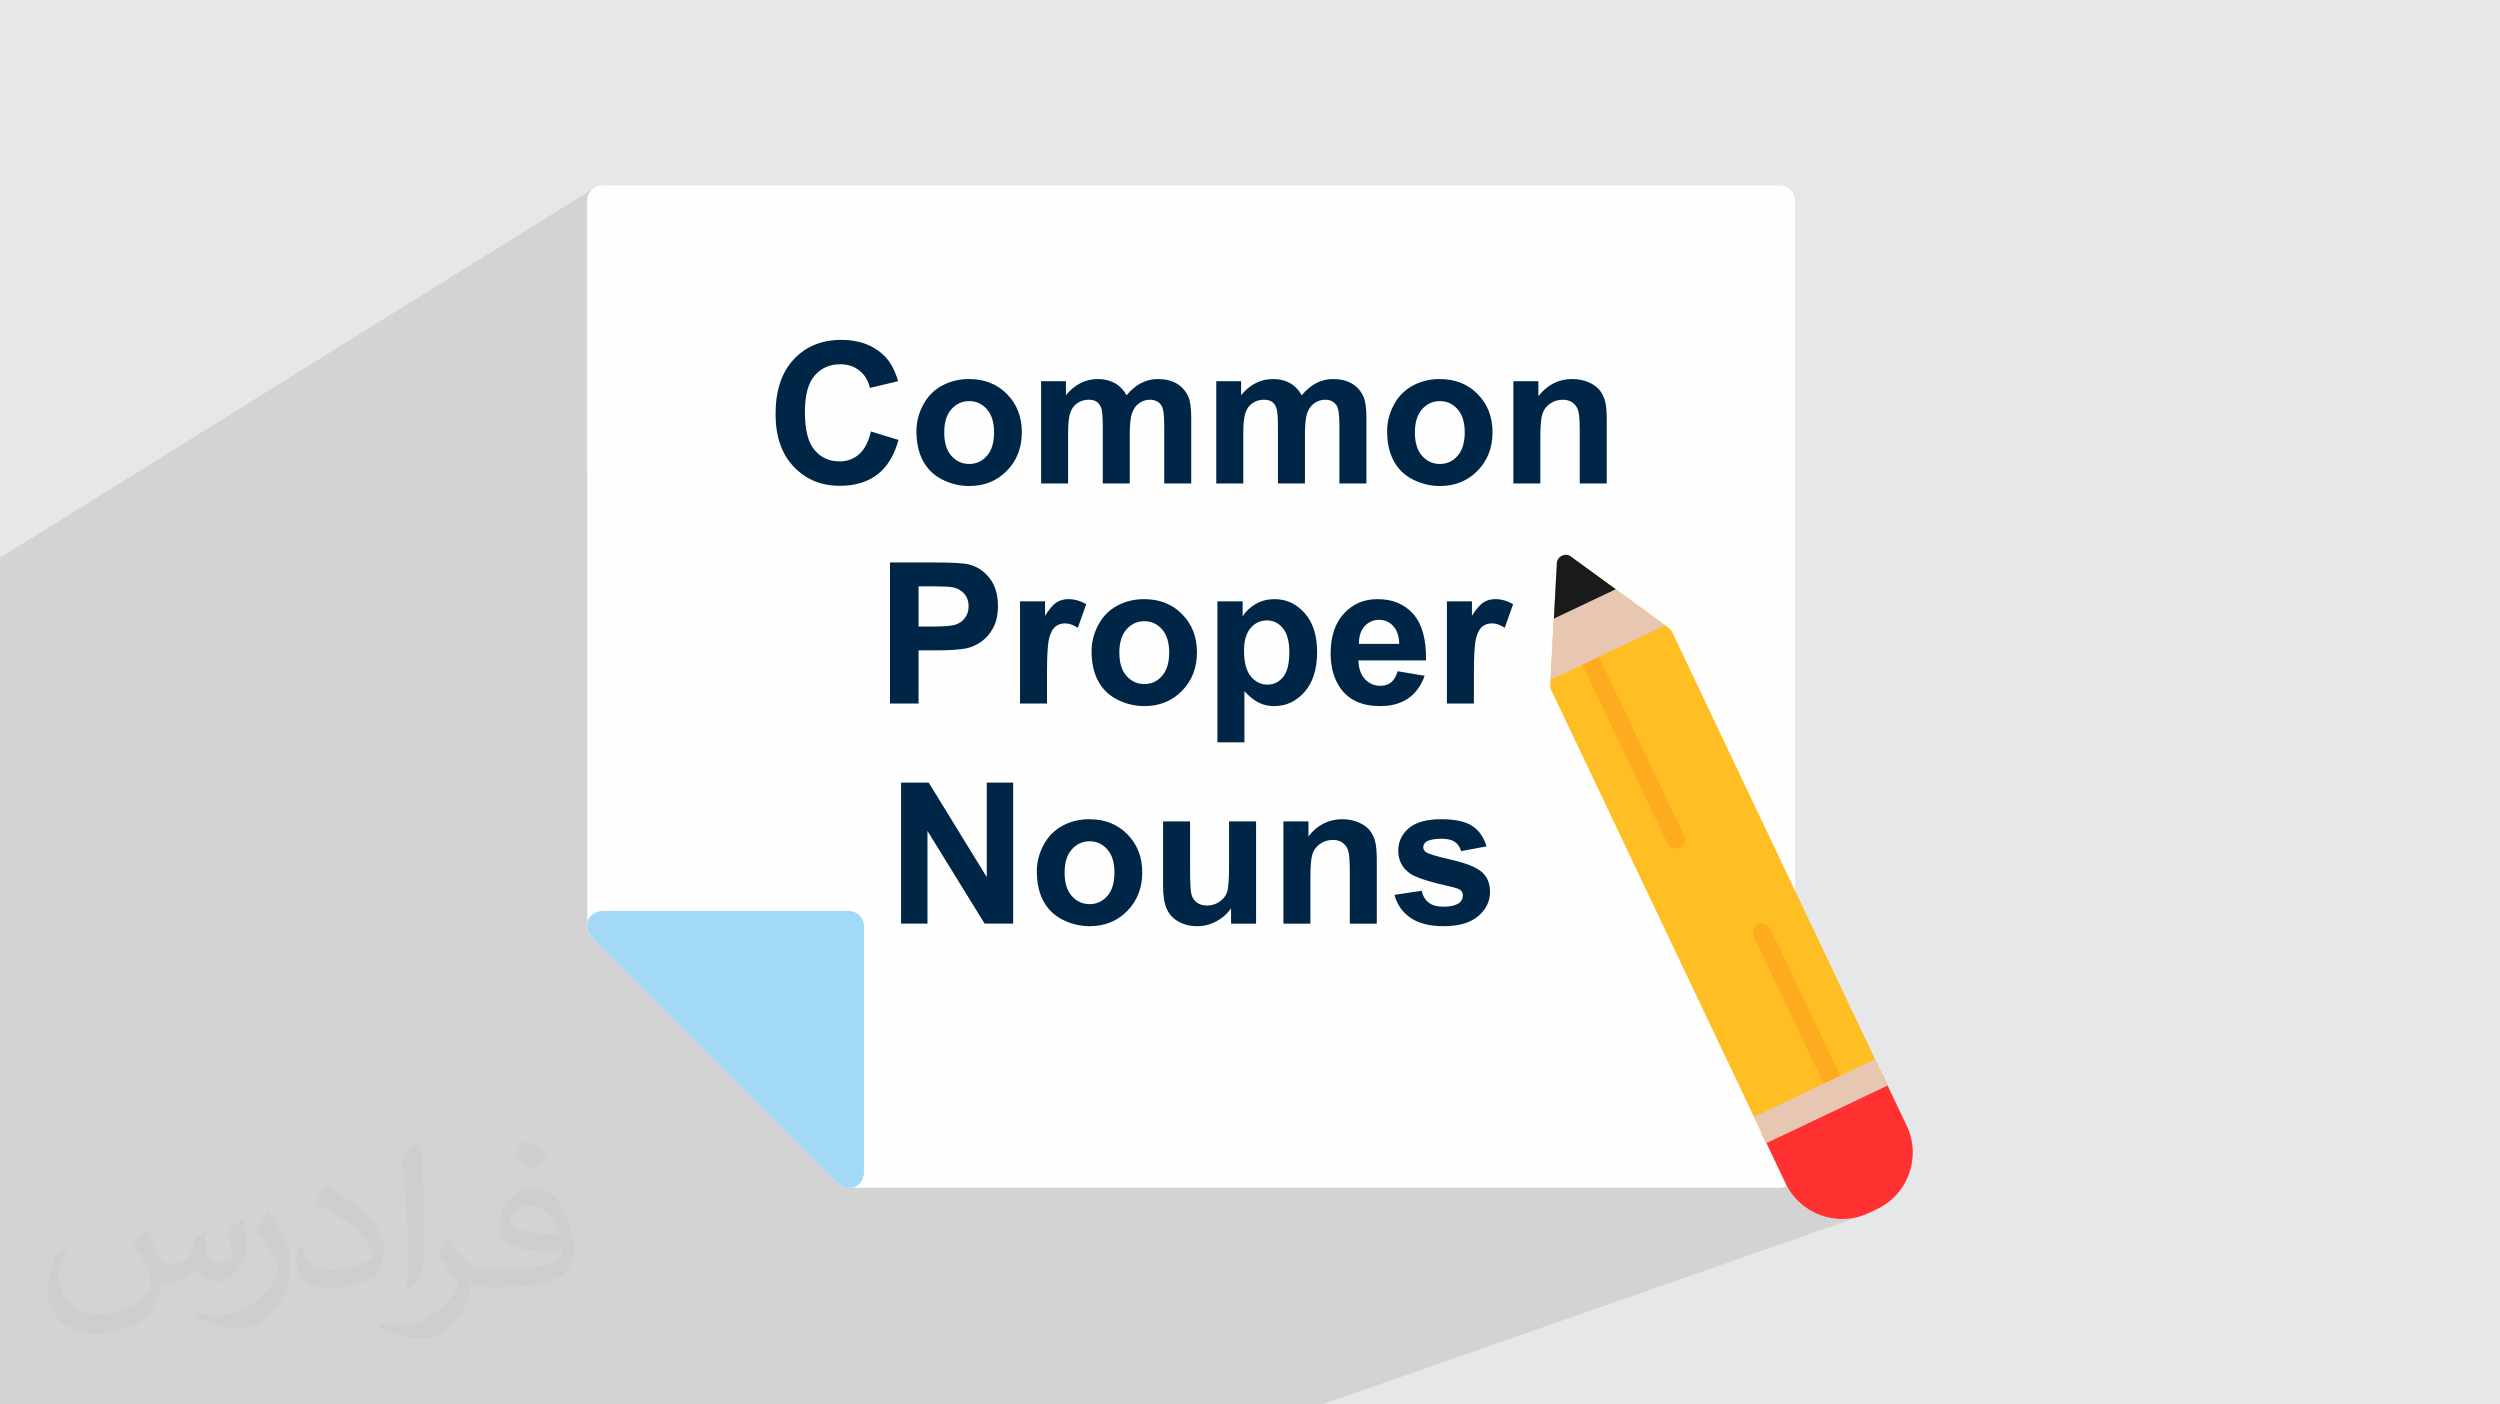 <?xml version="1.0" encoding="UTF-8"?>
<!DOCTYPE svg PUBLIC "-//W3C//DTD SVG 1.0//EN" "http://www.w3.org/TR/2001/REC-SVG-20010904/DTD/svg10.dtd">
<!-- Creator: CorelDRAW -->
<svg xmlns="http://www.w3.org/2000/svg" xml:space="preserve" width="94.192mm" height="52.917mm" version="1.0" style="shape-rendering:geometricPrecision; text-rendering:geometricPrecision; image-rendering:optimizeQuality; fill-rule:evenodd; clip-rule:evenodd"
viewBox="0 0 9404.92 5283.66"
 xmlns:xlink="http://www.w3.org/1999/xlink"
 xmlns:xodm="http://www.corel.com/coreldraw/odm/2003">
 <defs>
  <style type="text/css">
   <![CDATA[
    .fil3 {fill:#FEFEFE}
    .fil4 {fill:#A2D9F7}
    .fil9 {fill:#1A1A1A}
    .fil8 {fill:#E8C7B2}
    .fil7 {fill:#FF3131}
    .fil6 {fill:#FFAB20}
    .fil5 {fill:#FFBE24}
    .fil10 {fill:#002647;fill-rule:nonzero}
    .fil2 {fill:#373435;fill-opacity:0.031}
    .fil1 {fill:#2B2A29;fill-opacity:0.102}
    .fil0 {fill:#E6E7E8}
   ]]>
  </style>
 </defs>
 <g id="Layer_x0020_1">
  <polygon class="fil0" points="-0,0 9404.92,0 9404.92,5283.66 -0,5283.66 "/>
  <path class="fil1" d="M-0 3596.94l0 -24.55 0 -16.83 0 -58.77 0 -11.28 0 -9.03 0 -54.53 0 -21.27 0 -90.64 0 -174.46 0 -93.47 0 -915.48 0 -28.37 2234.52 -1390.6 -8.53 7.04 -7.04 8.52 -5.31 9.77 -3.36 10.78 -1.18 11.55 0 1027.44 834.3 -475.61 10.74 -5.44 11.08 -4.87 11.42 -4.3 11.75 -3.72 12.09 -3.15 12.43 -2.59 12.76 -2.01 13.11 -1.43 13.44 -0.86 13.77 -0.29 12.04 0.23 11.75 0.67 11.46 1.13 11.18 1.59 10.89 2.03 10.6 2.48 10.31 2.94 10.03 3.37 9.75 3.83 9.47 4.28 9.17 4.73 8.89 5.18 8.61 5.63 8.31 6.08 8.03 6.53 7.74 6.98 8.79 8.99 8.22 9.91 7.64 10.84 7.07 11.77 6.51 12.7 5.93 13.64 5.38 14.58 4.81 15.52 -343.92 190.96 0.31 1.63 2.13 9.18 2.41 8.73 2.69 8.28 2.97 7.82 3.26 7.37 3.53 6.92 3.81 6.46 4.09 6.01 4.37 5.55 9.42 10.02 4.56 3.93 465.16 -255.94 11.6 -5.86 11.93 -5.09 12.26 -4.3 12.59 -3.53 12.93 -2.75 13.27 -1.97 13.61 -1.18 13.96 -0.39 10.78 0.22 10.53 0.67 10.28 1.11 10.04 1.55 9.79 1.99 9.55 2.44 9.3 2.89 9.06 3.31 8.8 3.76 8.57 4.21 8.31 4.65 8.07 5.09 7.83 5.54 7.58 5.98 7.34 6.42 7.09 6.87 6.75 7.22 5.82 6.87 115.64 -62.64 93.38 0 0 36.6 55.03 -29.59 7.56 -3.55 7.71 -3.09 7.86 -2.61 8 -2.14 8.16 -1.66 8.32 -1.19 8.46 -0.71 8.61 -0.24 9.07 0.24 8.77 0.71 8.46 1.19 8.16 1.66 7.85 2.14 7.54 2.62 7.24 3.09 6.92 3.56 6.65 4.04 6.34 4.52 6.02 5.01 5.72 5.5 5.4 5.99 5.08 6.47 1.26 1.83 62.71 -33.37 7.38 -3.56 7.52 -3.09 7.63 -2.62 7.77 -2.14 7.89 -1.66 8.02 -1.19 8.15 -0.71 8.28 -0.24 10.36 0.27 9.95 0.8 9.55 1.34 9.16 1.88 8.75 2.41 8.36 2.96 7.96 3.49 7.56 4.03 7.09 4.55 6.62 5.05 6.16 5.56 5.69 6.06 5.24 6.56 4.76 7.07 4.31 7.57 2.16 4.53 106.43 -55.98 93.39 0 0 35.76 55.03 -28.74 7.56 -3.55 7.71 -3.09 7.86 -2.61 8 -2.14 8.16 -1.66 8.32 -1.19 8.46 -0.71 8.61 -0.24 9.07 0.24 8.77 0.71 8.46 1.19 8.16 1.66 7.85 2.14 7.54 2.62 7.23 3.09 6.92 3.56 6.65 4.04 6.34 4.52 6.03 5.01 5.72 5.5 5.4 5.99 5.08 6.47 0.77 1.13 63.19 -32.67 7.38 -3.56 7.52 -3.09 7.63 -2.62 7.77 -2.14 7.89 -1.66 8.02 -1.19 8.15 -0.71 8.28 -0.24 10.36 0.27 9.95 0.8 9.55 1.34 9.16 1.88 8.75 2.41 8.36 2.96 7.96 3.49 7.56 4.03 7.09 4.55 6.62 5.05 6.16 5.56 5.69 6.06 5.24 6.56 4.76 7.07 4.31 7.57 3.84 8.09 2.48 6.59 2.14 7.56 1.81 8.52 1.47 9.47 1.15 10.42 0.27 3.75 174.87 -88.93 11.6 -5.86 11.93 -5.09 12.26 -4.3 12.59 -3.53 12.93 -2.75 13.27 -1.97 13.61 -1.18 13.96 -0.39 10.78 0.22 10.53 0.67 10.28 1.11 10.04 1.55 9.79 1.99 9.55 2.44 9.3 2.89 9.06 3.31 8.8 3.76 8.57 4.21 8.31 4.65 8.07 5.09 7.83 5.54 7.58 5.98 7.34 6.42 7.09 6.87 6.75 7.22 4.8 5.67 122.59 -61.44 94.12 0 0 36.38 57.09 -28.41 8.06 -3.78 8.27 -3.28 8.47 -2.78 8.68 -2.27 8.89 -1.77 9.09 -1.26 9.31 -0.76 9.51 -0.25 8.34 0.19 8.18 0.57 7.99 0.95 7.82 1.33 7.63 1.71 7.46 2.08 7.27 2.46 7.09 2.83 6.82 3.16 6.38 3.35 5.94 3.55 5.51 3.75 5.07 3.96 4.64 4.16 4.21 4.36 3.78 4.57 3.47 4.8 3.2 4.95 2.92 5.1 2.64 5.26 2.37 5.41 2.09 5.58 1.81 5.73 1.53 5.9 1.34 6.29 1.16 6.93 0.98 7.57 0.8 8.22 0.62 8.86 0.44 9.5 0.26 10.14 0.09 10.79 0 238.77 -1109.2 530.07 1.16 2.51 168.04 -80.28 7.79 -3.6 7.99 -3.18 8.21 -2.75 8.41 -2.33 8.62 -1.91 8.83 -1.48 9.03 -1.06 9.24 -0.64 9.44 -0.21 10.56 0.22 10.27 0.67 9.99 1.11 9.72 1.55 9.44 2 9.16 2.44 8.88 2.88 8.6 3.32 8.31 3.76 8.04 4.2 7.75 4.65 7.47 5.09 7.19 5.54 6.91 5.98 6.63 6.42 6.35 6.87 5.98 7.32 0.37 0.52 119.64 -56.37 68.25 0 365.21 -171.6 0.01 0 4.22 -1.65 4.41 -1.06 4.53 -0.43 4.56 0.2 4.52 0.86 4.38 1.53 4.17 2.21 3.87 2.91 351.92 257.51 -310.6 147.57 319.6 672.7 3.61 5.97 4.6 4.98 5.41 3.92 6.01 2.82 6.44 1.62 6.68 0.37 6.72 -0.95 6.57 -2.35 -167.71 69.81 161.08 339.05 302.28 -120.8 6.57 -2.34 6.72 -0.96 6.67 0.37 6.44 1.63 6.01 2.81 5.41 3.93 4.6 4.97 3.61 5.97 257.57 542.13 136.53 -50.85 -131.1 62.29 13.08 27.55 104.11 -38.58 -99.89 47.46 14.83 31.21 2.35 6.57 0.95 6.72 -0.37 6.68 -1.62 6.44 -2.82 6.01 -3.92 5.41 -4.98 4.6 -5.97 3.61 -260.31 95.56 305.33 323 1.81 -0.35 22.59 -6.79 -23.4 8.19 664.68 703.15 -664.68 -703.15 -2010.87 703.15 -545.89 0 -8.79 0 -21.66 0 -440.37 0 -8.23 0 -68.63 0 -12.04 0 -83.18 0 -13.1 0 -94.45 0 -3.57 0 -107.11 0 -1401.76 0 -71.19 0 -171.14 0 -110.98 0 -499.58 0 -59.16 0 -14.63 0 -51.71 0 -22.25 0 -102.28 0 -39.84 0 -105.26 0 -81.8 0 -17.23 0 -53.14 0 -51.79 0 -166.92 0 -15.14 0 -121.98 0 -47.27 0 -30.13 0 -48.35 0 -115.6 0 -77.62 0 -90.21 0 0 -37.15 0 -53 0 -67.74 0 -37.16 0 -16.95 0 -32.47 0 -28.02 0 -20.14 0 -30.77 0 -180.95 0 -23.98 0 -24.14 0 -15 0 -62.81 0 -18.98 0 -5.57 0 -27.07 0 -15.16 0 -25.66 0 -2.49 0 -19.26 0 -12.91 0 -80.24 0 -71.79 0 -7.89 0 -2.55 0 -28.85 0 -20.29 0 -27.76 0 -17.33 0 -6.58 0 -20.92 0 -39.1 0 -7.15 0 -21.17 0 -54.11 0 -11.74 0 -95.65 0 -19.52 0 -78.46 0 -44.09 0 -86.04 0 -1.67 0 -43.85 0 -13.63 0 -23.35 0 -19.7 0 -42.94 0 -12.99 0 -29.96zm6717.33 854.77l11.39 21.16 13.23 19.52 14.9 17.84 16.41 16.1 17.76 14.3 18.96 12.45 20 10.53 20.87 8.57 21.6 6.54 22.16 4.46 22.56 2.33 22.81 0.14 22.89 -2.12 21.01 -4.06 -305.33 -323 -45.49 16.7 1.15 1.9 4.6 4.98 5.41 3.93 6.01 2.81 6.44 1.62 6.68 0.37 6.72 -0.95 6.57 -2.35 -32.27 11.81 1.37 2.88 -0.33 0.12 71.94 151.42z"/>
  <path class="fil2" d="M548.54 4627.69c17.95,27.21 29.6,53.36 40.96,82.43 8.45,16.91 12.93,48.09 52.57,48.09 11.61,0 28.28,-3.42 43.06,-11.61 16.63,-8.73 29.32,-21.94 35.94,-42l15.85 -53.36 38.57 -19.02 2.64 2.64c-5.27,20.09 -6.59,39.36 -6.59,54.43 0,44.63 38.57,61.56 69.22,61.56 17.95,0 34.09,-8.73 34.09,-25.11 0,-21.13 -8.98,-57.06 -20.62,-89.29 17.95,-17.95 35.94,-35.94 56.53,-50.47l3.17 1.6c8.98,38.04 14,75.56 14,100.66 0,24.57 -10.83,51.79 -19.81,69.49 -18.49,34.87 -51.25,62.62 -90.87,62.62 -30.1,0 -63.65,-15.07 -86.66,-43.06l-1.32 0c-21.66,26.96 -55.22,51.25 -108.86,51.25l-16.63 0c-2.64,35.41 -10.29,60.49 -21.94,82.95 -31.95,62.34 -126.81,106.47 -216.1,106.47 -124.17,0 -186.51,-71.59 -186.51,-166.96 0,-58.91 19.27,-113.6 48.88,-152.42l24.29 10.04c-18.49,35.41 -30.91,68.68 -30.91,101.45 0,89.29 72.66,131.83 156.4,131.83 77.68,0 173.83,-49.41 191.28,-106.72 -6.59,-62.62 -30.1,-91.93 -66.04,-148.99 10.83,-19.02 24.83,-38.04 42.28,-58.38l3.17 0 0 0 0 0 -0.02 -0.09zm1432.13 -336.04c26.15,16.39 51.79,35.66 76.87,57.85 -14,19.81 -31.45,37.79 -53.11,53.64 -25.11,-20.34 -50.19,-37.79 -75.84,-56.27 17.42,-19.55 34.62,-38.29 52.04,-55.22l0 0 0 0 0 0 0 0 0 0 0.03 0zm13.47 244.11c-42.28,0 -76.87,27.75 -76.87,48.34 0,44.13 84.53,57.85 185.72,57.31 -12.68,-51.79 -57.06,-105.68 -108.86,-105.68l0.01 0.03zm-94.86 236.19c54.96,0 103.04,-1.6 139.74,-10.83 40.96,-10.29 75.56,-30.91 75.56,-45.17 0,-3.7 0,-8.19 -1.32,-11.89 -22.98,2.11 -49.41,2.11 -72.38,2.11 -74.49,0 -131.55,-16.91 -154.02,-58.66 -5.55,-11.61 -9.51,-24.57 -9.51,-39.36 0,-40.43 17.42,-79.79 48.09,-107 25.61,-22.45 53.89,-36.44 82.67,-36.44 52.04,0 93.51,41.75 122.57,107.54 15.85,35.94 26.68,77.4 26.68,129.72 0,34.87 -9.51,64.19 -31.17,85.85 -40.43,39.11 -114.92,53.89 -229.04,53.89l-51.79 0 0 0 -13.47 0c-28.28,0 -48.62,-5.02 -64.72,-17.42l-2.64 0c0.79,6.59 1.32,12.93 1.32,19.02 0,25.61 -8.45,58.38 -25.61,84.53 -50.72,75.3 -105.68,108.04 -153.24,108.04 -48.09,0 -107,-18.49 -160.11,-42.54l9.51 -18.49c17.17,7.13 40.96,11.89 73.7,11.89 85.85,0 198.66,-82.43 212.66,-163 -3.17,-6.59 -8.98,-15.32 -17.17,-24.57 -25.11,-29.85 -40.96,-54.68 -55.75,-80.83 12.68,-25.11 24.29,-45.17 35.13,-63.4l4.49 -0.53c36.72,74.77 69.99,117.55 144.23,117.55l11.61 0 0 0 53.89 0 0 0 0 0 0 0 0 0 0 0 0.09 0.01zm-371.98 79c6.34,-34.34 6.87,-72.91 6.87,-108.86l0 -53.36c0,-99.6 -12.68,-244.36 -22.98,-338.68 17.95,-19.27 43.06,-42 62.87,-57.31l5.81 1.6c13.47,118.62 16.63,256 16.63,383.06 0,33.3 -1.32,65.79 -4.49,89.55 -1.85,30.1 -19.27,52.83 -56.53,87.7l-8.19 -3.7zm-382.8 -157.19c1.85,46.77 24.83,83.49 105.15,83.49 49.93,0 92.19,-12.93 138.96,-35.13 8.45,-3.7 12.93,-8.73 12.93,-12.93 0,-29.32 -22.45,-68.15 -60.23,-103.55 -36.72,-33.3 -85.34,-62.62 -130.76,-82.18 -15.6,-6.59 -20.62,-13.47 -20.62,-20.09 0,-13.47 17.95,-41.75 32.77,-62.09l5.02 -0.53c52.04,27.21 110.17,67.64 153.24,112.53 39.11,41.47 63.4,83.49 63.4,129.19 0,33.81 -10.29,65.51 -26.96,95.11 -57.06,28.79 -117.83,50.72 -178.06,50.72 -73.17,0 -123.1,-34.34 -123.1,-114.92 0,-8.73 0,-22.19 3.17,-39.64l25.11 0 0 0 0 0 0 0 0 0 0 0 -0.02 0zm-132.37 -132.9l45.45 73.45c16.63,27.21 32.23,56.81 32.23,103.55l0 59.7c0,48.34 -30.91,100.13 -80.83,151.38 -39.11,34.62 -73.7,49.41 -105.68,49.41 -47.55,0 -101.98,-14.79 -164.85,-41.75l7.13 -18.49c19.81,5.27 42.79,9.77 71.06,9.77 90.36,-0.53 182.8,-66.57 225.08,-147.15 5.02,-9.26 6.87,-17.95 6.87,-24.04 0,-9.26 -5.02,-19.55 -8.98,-28.79 -22.98,-43.31 -48.62,-82.95 -76.87,-119.68 14.79,-23.25 29.6,-45.7 45.7,-67.9l3.7 0.53 0 0 0 0 0 0 0 0 0 0 -0.02 0.01z"/>
  <g id="_1977908744400">
   <g>
    <path class="fil3" d="M2209.1 3484.54l0 -2729.23c0,-31.63 25.88,-57.51 57.52,-57.51l4428.87 0c31.64,0 57.52,25.88 57.52,57.51l0 3655.27c0,31.63 -25.88,57.51 -57.52,57.51l-3502.84 0c-31.64,0 -57.52,-25.88 -57.52,-57.51l0 -868.53 -868.52 0c-31.64,0 -57.52,-25.88 -57.52,-57.51l0 0z"/>
    <path class="fil4" d="M2209.1 3484.54c0,-8.64 0,-14.38 2.89,-23.02 8.63,-20.13 31.63,-34.51 54.64,-34.51l926.04 0c31.63,0 57.52,25.88 57.52,57.52l-0.01 926.04c0,23.01 -14.38,46.01 -34.51,54.64 -23.01,8.63 -46.02,2.88 -63.27,-14.38l-926.04 -926.04c-11.5,-11.5 -17.25,-25.88 -17.25,-40.26l0 0z"/>
   </g>
   <g>
    <path class="fil5" d="M5876.73 2090.49c10.93,-5.19 24.82,-4.14 34.7,4.56l368.69 268.67c3.78,3.93 7.57,7.88 10.53,14.12l795.67 1674.73c8.16,17.17 0.79,37.89 -16.39,46.05l-393.31 186.86c-17.17,8.16 -37.89,0.79 -46.05,-16.39l-795.67 -1674.72c-2.97,-6.24 -3.62,-11.67 -2.73,-17.83l24.62 -455.54c-0.51,-13.15 7.45,-24.58 19.94,-30.51l-0.01 0z"/>
    <path class="fil6" d="M6614.05 3477.28c17.16,-8.15 37.88,-0.78 46.04,16.39l295.13 621.2c8.16,17.17 0.78,37.89 -16.39,46.05 -17.17,8.16 -37.89,0.78 -46.05,-16.39l-295.12 -621.2c-8.16,-17.16 -0.79,-37.89 16.39,-46.05z"/>
    <path class="fil6" d="M5944.66 2402.57c17.17,-8.16 37.89,-0.79 46.05,16.39l344.07 724.2c8.16,17.17 0.78,37.89 -16.39,46.05 -17.17,8.16 -37.89,0.78 -46.05,-16.39l-344.07 -724.21c-8.16,-17.16 -0.79,-37.88 16.39,-46.04z"/>
    <path class="fil7" d="M6646.96 4223.06l393.32 -186.87c17.16,-8.16 37.89,-0.79 46.04,16.39l86.77 182.61c55.62,117.06 5.63,257.5 -111.42,313.12l-31.22 14.83c-117.05,55.62 -257.5,5.64 -313.12,-111.42l-86.76 -182.61c-8.16,-17.16 -0.78,-37.88 16.39,-46.04l0 0z"/>
    <path class="fil8" d="M5832.56 2557.22l430.79 -204.66 -351.92 -257.51c-9.88,-8.71 -23.76,-9.76 -34.69,-4.56 -12.49,5.93 -20.45,17.36 -19.94,30.51l-24.24 436.22z"/>
    <path class="fil9" d="M6078.26 2216.66l-166.83 -121.62c-9.88,-8.7 -23.76,-9.76 -34.7,-4.56 -12.48,5.93 -20.44,17.36 -19.93,30.51l-11.11 206.15 232.57 -110.48z"/>
    <polygon class="fil8" points="7101.16,4083.79 6645.72,4300.17 6598.76,4201.31 7054.19,3984.94 "/>
   </g>
   <path class="fil10" d="M3276.3 1623.11l103.76 31.87c-15.94,58.42 -42.5,101.78 -79.55,130.18 -37.05,28.29 -83.99,42.5 -140.94,42.5 -70.52,0 -128.46,-24.09 -173.92,-72.26 -45.33,-48.17 -68.07,-114.02 -68.07,-197.63 0,-88.32 22.86,-156.99 68.44,-205.91 45.58,-48.92 105.61,-73.37 179.97,-73.37 64.97,0 117.72,19.26 158.23,57.68 24.21,22.73 42.25,55.33 54.35,97.95l-105.98 25.2c-6.3,-27.43 -19.39,-49.18 -39.28,-65.1 -20.01,-15.94 -44.21,-23.84 -72.63,-23.84 -39.4,0 -71.39,14.08 -95.84,42.38 -24.58,28.16 -36.81,73.86 -36.81,137.1 0,66.95 12.11,114.75 36.2,143.16 24.2,28.54 55.58,42.74 94.25,42.74 28.53,0 53.11,-9.02 73.61,-27.18 20.51,-18.16 35.33,-46.56 44.22,-85.47zm171.33 -1.36c0,-33.85 8.27,-66.58 24.95,-98.2 16.67,-31.74 40.26,-55.84 70.77,-72.51 30.5,-16.67 64.48,-25.07 102.16,-25.07 58.17,0 105.73,18.89 142.9,56.7 37.18,37.91 55.72,85.6 55.72,143.4 0,58.3 -18.77,106.6 -56.2,144.89 -37.55,38.28 -84.73,57.43 -141.69,57.43 -35.2,0 -68.79,-8.04 -100.78,-23.96 -31.87,-15.94 -56.2,-39.28 -72.88,-70.16 -16.68,-30.75 -24.95,-68.31 -24.95,-112.52zm104.5 5.43c0,38.17 9.02,67.44 27.05,87.71 18.15,20.38 40.38,30.5 66.94,30.5 26.44,0 48.67,-10.12 66.58,-30.5 17.91,-20.27 26.93,-49.78 26.93,-88.45 0,-37.67 -9.02,-66.7 -26.93,-86.96 -17.91,-20.39 -40.14,-30.51 -66.58,-30.51 -26.56,0 -48.79,10.12 -66.94,30.51 -18.03,20.26 -27.05,49.53 -27.05,87.7zm364.5 -193.06l93.38 0 0 52.49c33.48,-40.39 73.37,-60.65 119.69,-60.65 24.58,0 45.95,5.06 63.99,15.2 18.15,10.12 32.97,25.44 44.46,45.95 16.92,-20.51 35.2,-35.83 54.72,-45.95 19.52,-10.13 40.39,-15.2 62.63,-15.2 28.17,0 52,5.69 71.64,17.17 19.51,11.48 34.09,28.28 43.72,50.51 7.04,16.31 10.5,42.87 10.5,79.55l0 245.56 -101.54 0 0 -219.5c0,-38.16 -3.45,-62.75 -10.49,-73.74 -9.4,-14.46 -23.96,-21.74 -43.48,-21.74 -14.2,0 -27.67,4.31 -40.27,12.96 -12.47,8.78 -21.62,21.51 -27.17,38.18 -5.56,16.79 -8.28,43.22 -8.28,79.42l0 184.41 -101.54 0 0 -210.47c0,-37.31 -1.86,-61.52 -5.43,-72.26 -3.58,-10.87 -9.15,-19.03 -16.8,-24.33 -7.53,-5.31 -17.9,-7.91 -30.87,-7.91 -15.69,0 -29.76,4.19 -42.25,12.6 -12.6,8.52 -21.49,20.62 -26.93,36.55 -5.43,15.94 -8.15,42.37 -8.15,79.18l0 186.64 -101.54 0 0 -384.64zm658.97 0l93.39 0 0 52.49c33.48,-40.39 73.37,-60.65 119.69,-60.65 24.58,0 45.95,5.06 63.98,15.2 18.16,10.12 32.98,25.44 44.47,45.95 16.91,-20.51 35.2,-35.83 54.72,-45.95 19.52,-10.13 40.39,-15.2 62.63,-15.2 28.17,0 52,5.69 71.64,17.17 19.51,11.48 34.09,28.28 43.72,50.51 7.04,16.31 10.5,42.87 10.5,79.55l0 245.56 -101.54 0 0 -219.5c0,-38.16 -3.46,-62.75 -10.49,-73.74 -9.4,-14.46 -23.97,-21.74 -43.48,-21.74 -14.21,0 -27.67,4.31 -40.27,12.96 -12.48,8.78 -21.62,21.51 -27.18,38.18 -5.55,16.79 -8.27,43.22 -8.27,79.42l0 184.41 -101.54 0 0 -210.47c0,-37.31 -1.86,-61.52 -5.44,-72.26 -3.57,-10.87 -9.14,-19.03 -16.79,-24.33 -7.54,-5.31 -17.91,-7.91 -30.88,-7.91 -15.69,0 -29.75,4.19 -42.25,12.6 -12.59,8.52 -21.49,20.62 -26.92,36.55 -5.44,15.94 -8.15,42.37 -8.15,79.18l0 186.64 -101.55 0 0 -384.64zm642.69 187.63c0,-33.85 8.27,-66.58 24.94,-98.2 16.67,-31.74 40.27,-55.84 70.78,-72.51 30.5,-16.67 64.47,-25.07 102.16,-25.07 58.17,0 105.73,18.89 142.9,56.7 37.18,37.91 55.72,85.6 55.72,143.4 0,58.3 -18.78,106.6 -56.2,144.89 -37.55,38.28 -84.73,57.43 -141.69,57.43 -35.2,0 -68.8,-8.04 -100.79,-23.96 -31.87,-15.94 -56.2,-39.28 -72.88,-70.16 -16.67,-30.75 -24.94,-68.31 -24.94,-112.52zm104.49 5.43c0,38.17 9.02,67.44 27.05,87.71 18.15,20.38 40.39,30.5 66.95,30.5 26.43,0 48.67,-10.12 66.58,-30.5 17.9,-20.27 26.92,-49.78 26.92,-88.45 0,-37.67 -9.02,-66.7 -26.92,-86.96 -17.91,-20.39 -40.15,-30.51 -66.58,-30.51 -26.56,0 -48.8,10.12 -66.95,30.51 -18.03,20.26 -27.05,49.53 -27.05,87.7zm721.73 191.58l-101.54 0 0 -196.02c0,-41.51 -2.23,-68.31 -6.54,-80.42 -4.45,-12.23 -11.49,-21.61 -21.38,-28.41 -9.89,-6.79 -21.74,-10.12 -35.58,-10.12 -17.78,0 -33.72,4.81 -47.8,14.45 -14.2,9.64 -23.83,22.49 -29.03,38.29 -5.31,15.94 -7.91,45.33 -7.91,88.32l0 173.92 -101.53 0 0 -384.64 94.12 0 0 56.44c33.72,-43.1 76.08,-64.6 127.35,-64.6 22.48,0 43.11,4.07 61.77,12.1 18.76,8.16 32.85,18.41 42.37,30.88 9.63,12.6 16.3,26.8 20.01,42.75 3.82,15.93 5.68,38.65 5.68,68.3l0 238.77zm-2696.38 827.96l0 -530.65 171.81 0c65.1,0 107.47,2.6 127.23,7.91 30.38,8.03 55.84,25.32 76.34,52 20.5,26.68 30.74,61.14 30.74,103.38 0,32.61 -5.92,59.91 -17.66,82.15 -11.85,22.23 -26.8,39.65 -44.95,52.37 -18.15,12.6 -36.68,21 -55.47,25.07 -25.56,5.07 -62.5,7.66 -110.92,7.66l-69.66 0 0 200.11 -107.46 0zm107.46 -440.97l0 151.19 58.43 0c42.12,0 70.15,-2.84 84.36,-8.4 14.21,-5.56 25.32,-14.21 33.35,-26.19 8.03,-11.86 12.1,-25.57 12.1,-41.38 0,-19.39 -5.68,-35.33 -16.91,-47.92 -11.37,-12.61 -25.57,-20.52 -42.98,-23.72 -12.73,-2.35 -38.3,-3.58 -76.83,-3.58l-51.51 0zm483.21 440.97l-101.53 0 0 -384.64 94.13 0 0 54.59c16.18,-25.81 30.74,-42.74 43.72,-50.76 12.97,-8.03 27.67,-11.99 44.09,-11.99 23.22,0 45.58,6.43 67.07,19.16l-31.49 88.69c-17.17,-11.11 -33.11,-16.67 -47.81,-16.67 -14.33,0 -26.43,3.94 -36.32,11.73 -9.89,7.9 -17.66,21.99 -23.34,42.49 -5.68,20.51 -8.53,63.48 -8.53,128.83l0 118.58zm167.63 -197.01c0,-33.85 8.28,-66.58 24.95,-98.21 16.67,-31.73 40.26,-55.83 70.77,-72.5 30.51,-16.67 64.48,-25.08 102.16,-25.08 58.17,0 105.73,18.9 142.91,56.7 37.18,37.92 55.71,85.6 55.71,143.41 0,58.29 -18.77,106.6 -56.2,144.88 -37.54,38.29 -84.73,57.44 -141.68,57.44 -35.2,0 -68.8,-8.04 -100.79,-23.96 -31.87,-15.94 -56.2,-39.28 -72.88,-70.16 -16.67,-30.75 -24.95,-68.31 -24.95,-112.52zm104.5 5.43c0,38.16 9.02,67.44 27.05,87.7 18.15,20.38 40.39,30.51 66.95,30.51 26.43,0 48.67,-10.13 66.57,-30.51 17.91,-20.26 26.93,-49.77 26.93,-88.44 0,-37.68 -9.02,-66.71 -26.93,-86.96 -17.9,-20.39 -40.14,-30.51 -66.57,-30.51 -26.56,0 -48.8,10.12 -66.95,30.51 -18.03,20.25 -27.05,49.53 -27.05,87.7zm368.94 -193.06l94.88 0 0 56.44c12.35,-19.27 28.9,-34.84 49.89,-46.82 21.01,-11.85 44.35,-17.79 69.91,-17.79 44.59,0 82.52,17.54 113.64,52.63 31.13,34.95 46.69,83.86 46.69,146.37 0,64.35 -15.69,114.26 -47.06,149.96 -31.38,35.7 -69.42,53.48 -114.13,53.48 -21.25,0 -40.53,-4.2 -57.81,-12.73 -17.17,-8.39 -35.45,-22.85 -54.47,-43.35l0 192.45 -101.55 0 0 -530.64zm100.06 186.39c0,43.35 8.52,75.35 25.69,96.09 17.04,20.63 37.92,31 62.39,31 23.58,0 43.22,-9.52 58.91,-28.54 15.69,-19.02 23.47,-50.14 23.47,-93.5 0,-40.51 -8.03,-70.52 -24.21,-90.17 -16.06,-19.64 -36.07,-29.39 -59.91,-29.39 -24.82,0 -45.46,9.63 -61.76,28.9 -16.43,19.27 -24.58,47.81 -24.58,85.6zm577.95 76.7l101.54 17.04c-12.97,37.17 -33.6,65.47 -61.64,84.98 -28.16,19.39 -63.36,29.16 -105.49,29.16 -66.82,0 -116.35,-21.87 -148.35,-65.59 -25.32,-35.09 -38.04,-79.3 -38.04,-132.79 0,-63.73 16.67,-113.76 49.89,-149.83 33.23,-36.19 75.36,-54.23 126.25,-54.23 57.06,0 102.15,18.9 135.26,56.7 32.97,37.8 48.79,95.74 47.3,173.8l-254.21 0c0.75,30.13 8.9,53.6 24.59,70.4 15.56,16.79 35.07,25.2 58.29,25.2 15.94,0 29.28,-4.32 40.02,-12.98 10.87,-8.64 19.02,-22.6 24.58,-41.87zm5.92 -103.01c-0.73,-29.53 -8.27,-52 -22.72,-67.33 -14.46,-15.44 -32,-23.09 -52.74,-23.09 -22.12,0 -40.4,8.15 -54.85,24.32 -14.46,16.19 -21.5,38.29 -21.25,66.09l151.55 0zm281.01 224.56l-101.53 0 0 -384.64 94.12 0 0 54.59c16.18,-25.81 30.75,-42.74 43.72,-50.76 12.97,-8.03 27.67,-11.99 44.1,-11.99 23.22,0 45.58,6.43 67.07,19.16l-31.49 88.69c-17.17,-11.11 -33.11,-16.67 -47.81,-16.67 -14.33,0 -26.43,3.94 -36.32,11.73 -9.89,7.9 -17.66,21.99 -23.34,42.49 -5.68,20.51 -8.53,63.48 -8.53,128.83l0 118.58zm-2155.05 827.96l0 -530.65 104 0 218.39 355.61 0 -355.61 99.31 0 0 530.65 -107.34 0 -215.05 -348.82 0 348.82 -99.31 0zm510.77 -197.01c0,-33.86 8.27,-66.58 24.94,-98.21 16.67,-31.74 40.27,-55.83 70.78,-72.5 30.5,-16.67 64.47,-25.08 102.15,-25.08 58.18,0 105.74,18.9 142.91,56.7 37.18,37.92 55.72,85.6 55.72,143.41 0,58.29 -18.78,106.6 -56.2,144.88 -37.55,38.29 -84.73,57.44 -141.69,57.44 -35.2,0 -68.8,-8.04 -100.79,-23.97 -31.87,-15.93 -56.2,-39.27 -72.88,-70.15 -16.67,-30.76 -24.94,-68.31 -24.94,-112.52zm104.49 5.43c0,38.16 9.02,67.44 27.05,87.7 18.15,20.38 40.39,30.5 66.95,30.5 26.43,0 48.67,-10.12 66.58,-30.5 17.9,-20.26 26.92,-49.77 26.92,-88.45 0,-37.67 -9.02,-66.7 -26.92,-86.95 -17.91,-20.39 -40.15,-30.51 -66.58,-30.51 -26.56,0 -48.8,10.12 -66.95,30.51 -18.03,20.25 -27.05,49.53 -27.05,87.7zm626.12 191.58l0 -57.56c-14.09,20.51 -32.48,36.8 -55.34,49.04 -22.86,12.1 -46.94,18.16 -72.26,18.16 -25.94,0 -49.17,-5.68 -69.67,-17.05 -20.62,-11.36 -35.45,-27.42 -44.58,-47.93 -9.27,-20.62 -13.83,-49.04 -13.83,-85.35l0 -243.95 101.53 0 0 177.13c0,54.22 1.86,87.33 5.68,99.56 3.71,12.22 10.5,21.99 20.51,29.03 9.89,7.16 22.48,10.74 37.79,10.74 17.41,0 32.98,-4.82 46.82,-14.33 13.83,-9.52 23.22,-21.37 28.28,-35.58 5.07,-14.2 7.66,-48.79 7.66,-104l0 -162.55 101.55 0 0 384.65 -94.13 0zm548.3 0l-101.54 0 0 -196.02c0,-41.52 -2.23,-68.32 -6.54,-80.42 -4.44,-12.23 -11.49,-21.62 -21.38,-28.41 -9.89,-6.79 -21.74,-10.12 -35.58,-10.12 -17.78,0 -33.71,4.81 -47.8,14.45 -14.2,9.63 -23.83,22.48 -29.03,38.28 -5.31,15.94 -7.91,45.34 -7.91,88.32l0 173.93 -101.53 0 0 -384.65 94.12 0 0 56.45c33.73,-43.11 76.09,-64.61 127.35,-64.61 22.49,0 43.11,4.08 61.77,12.11 18.77,8.16 32.85,18.4 42.37,30.88 9.63,12.6 16.3,26.8 20.01,42.74 3.82,15.94 5.68,38.66 5.68,68.31l0 238.77zm66.57 -108.21l102.28 -15.57c4.32,19.64 13.1,34.59 26.44,44.71 13.21,10.25 31.86,15.33 55.71,15.33 26.31,0 46.07,-4.82 59.41,-14.46 8.9,-6.79 13.34,-15.94 13.34,-27.3 0,-7.66 -2.47,-14.09 -7.29,-19.14 -5.06,-4.82 -16.43,-9.4 -33.96,-13.47 -82.15,-18.16 -134.15,-34.72 -156.13,-49.65 -30.5,-20.88 -45.7,-49.78 -45.7,-86.71 0,-33.48 13.21,-61.51 39.53,-84.24 26.3,-22.73 67.07,-34.1 122.28,-34.1 52.61,0 91.77,8.65 117.33,25.82 25.57,17.29 43.23,42.74 52.87,76.46l-95.61 17.78c-4.07,-15.07 -11.98,-26.68 -23.46,-34.71 -11.49,-8.03 -27.92,-11.98 -49.29,-11.98 -26.93,0 -46.2,3.7 -57.93,11.24 -7.79,5.3 -11.61,12.23 -11.61,20.62 0,7.3 3.33,13.47 10.13,18.53 9.26,6.79 41.01,16.31 95.36,28.66 54.35,12.35 92.27,27.42 113.76,45.33 21.37,18.04 31.99,43.35 31.99,75.73 0,35.2 -14.7,65.59 -44.22,90.9 -29.39,25.32 -73,38.05 -130.8,38.05 -52.37,0 -93.88,-10.63 -124.51,-31.75 -30.5,-21.12 -50.51,-49.78 -59.91,-86.09z"/>
  </g>
 </g>
</svg>

